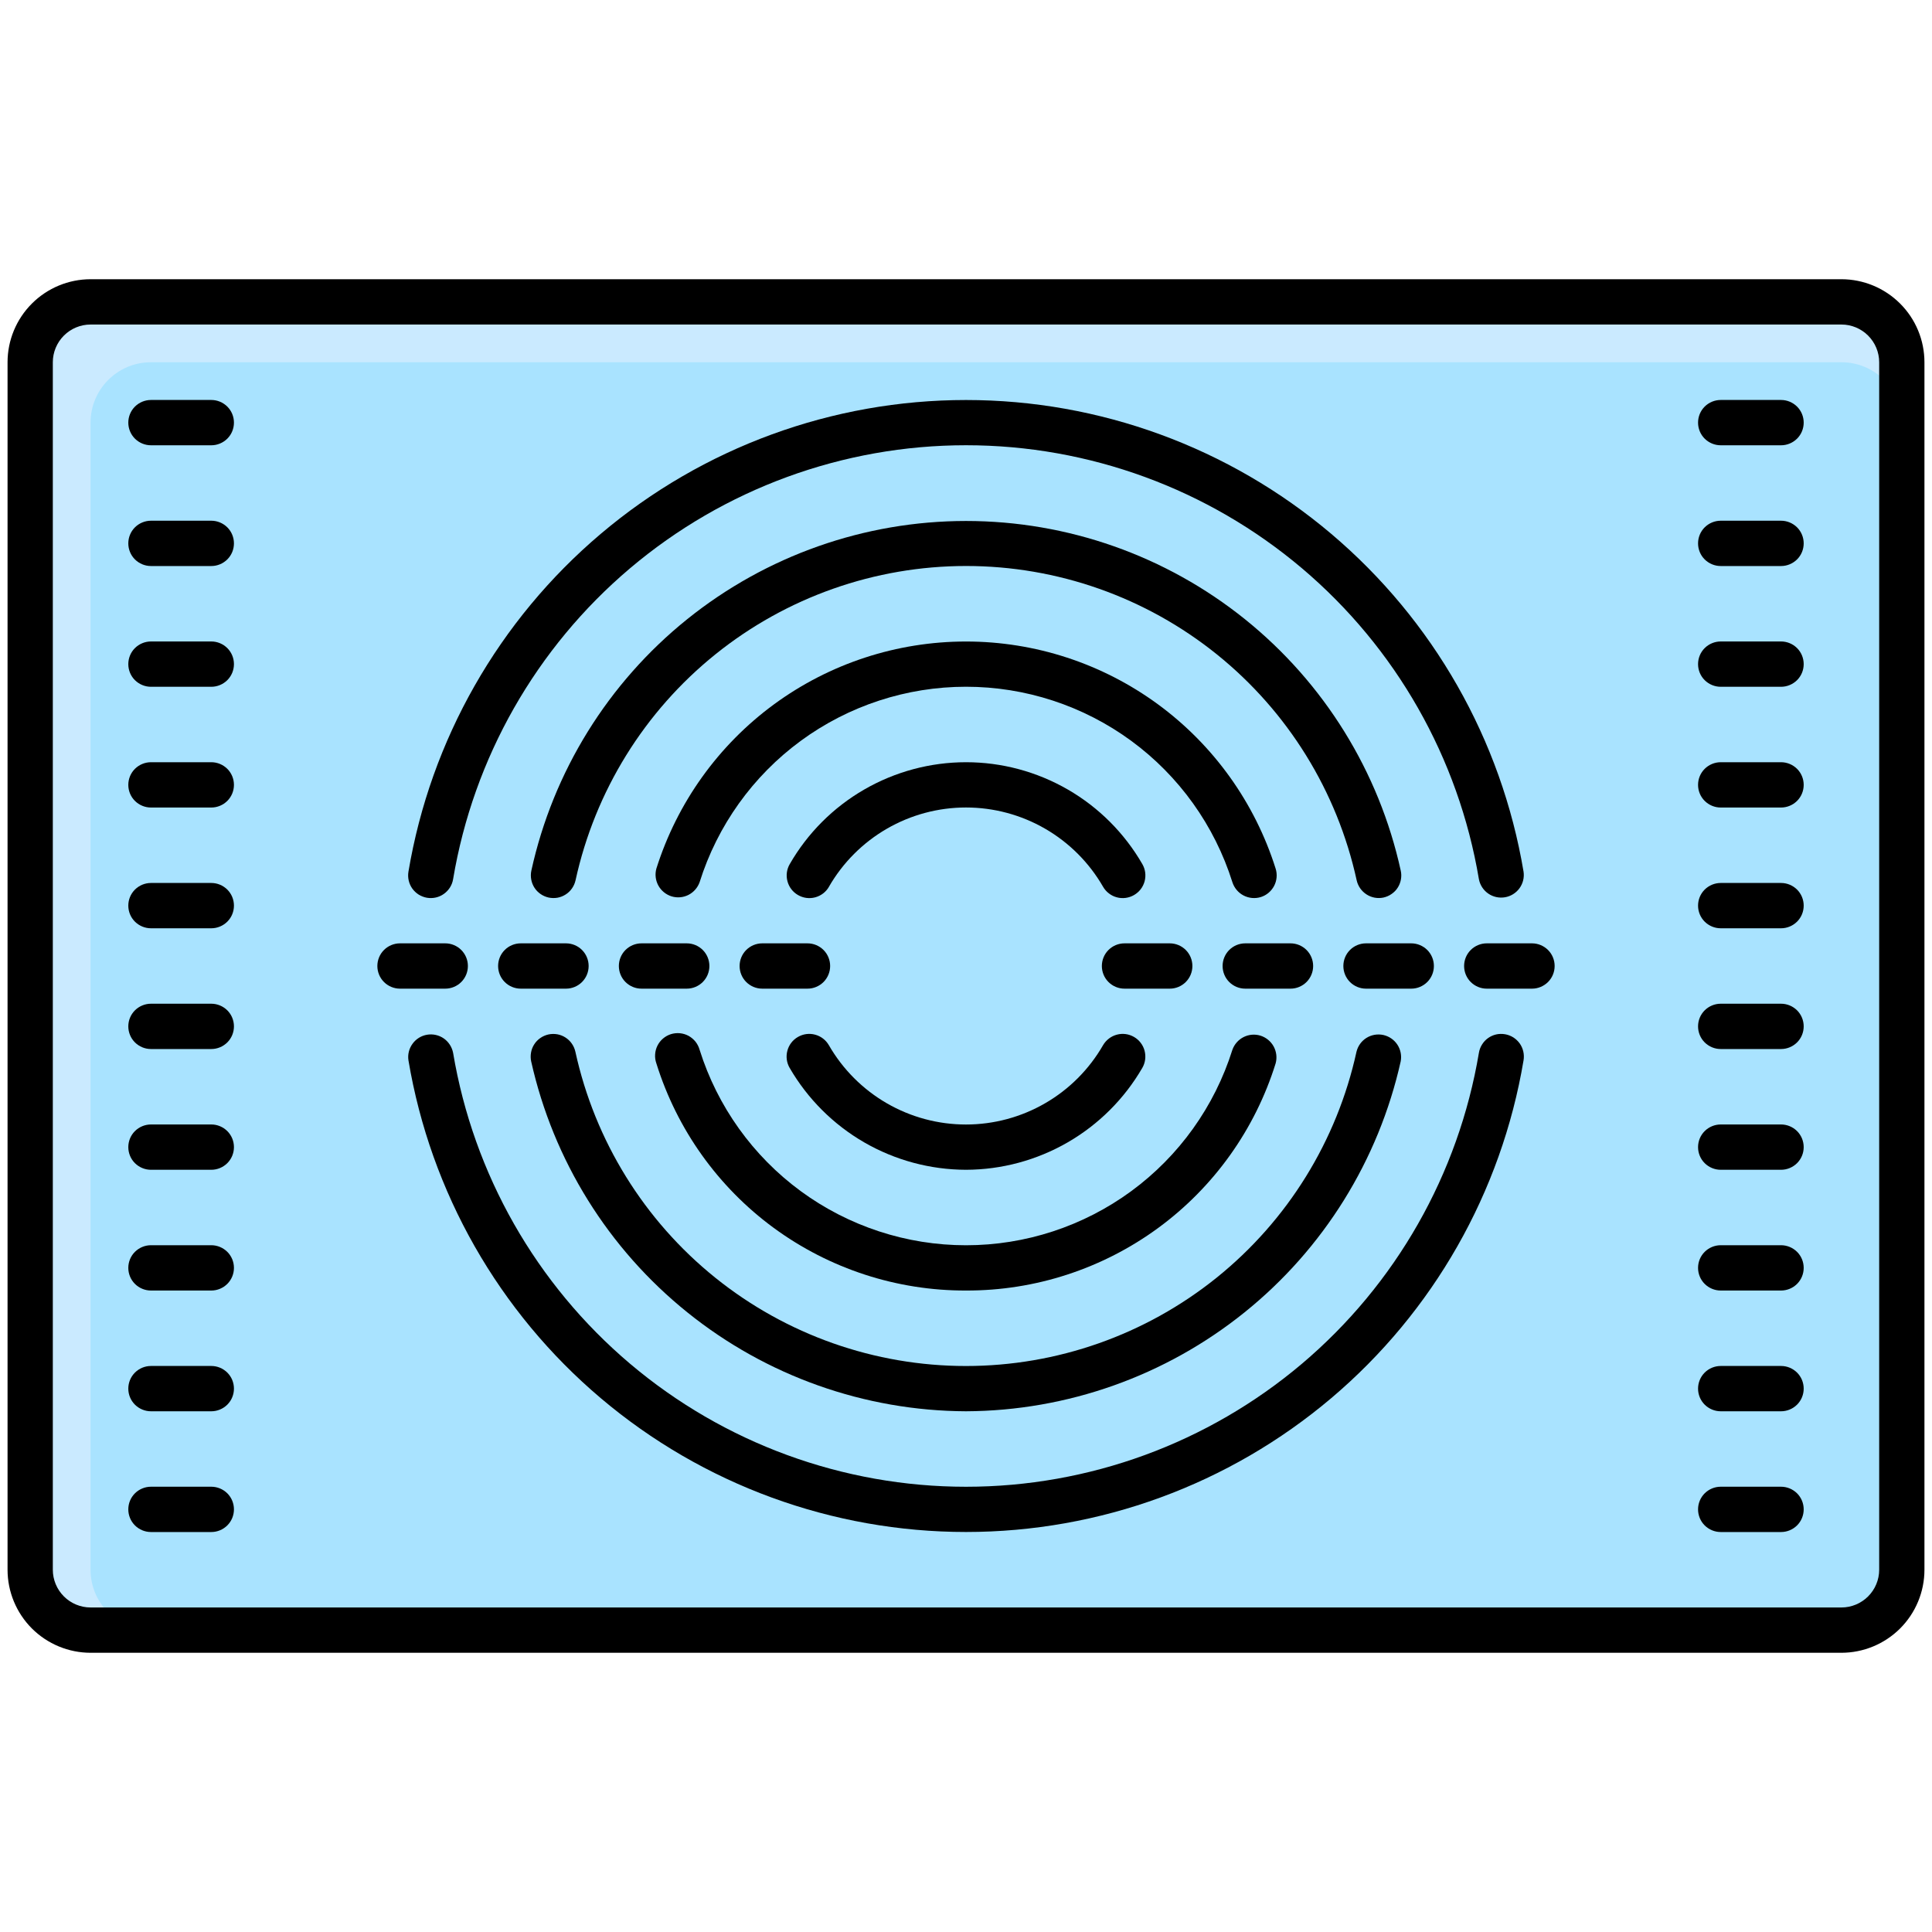<?xml version="1.0" encoding="utf-8"?>
<svg xmlns="http://www.w3.org/2000/svg" fill="none" height="100%" overflow="visible" preserveAspectRatio="none" style="display: block;" viewBox="0 0 44 44" width="100%">
<g id="tapis 1">
<path d="M41.938 6.875H2.062C1.303 6.875 0.688 7.491 0.688 8.25V35.75C0.688 36.509 1.303 37.125 2.062 37.125H41.938C42.697 37.125 43.312 36.509 43.312 35.75V8.25C43.312 7.491 42.697 6.875 41.938 6.875Z" fill="#CAEAFF" id="Vector"/>
<path d="M41.938 8.25H3.438C2.678 8.25 2.062 8.866 2.062 9.625V35.75C2.062 36.509 2.678 37.125 3.438 37.125H41.938C42.697 37.125 43.312 36.509 43.312 35.75V9.625C43.312 8.866 42.697 8.25 41.938 8.25Z" fill="#A9E3FF" id="Vector_2"/>
<path d="M41.938 6.359H2.062C1.561 6.36 1.081 6.559 0.726 6.914C0.372 7.268 0.172 7.749 0.172 8.25V35.75C0.172 36.251 0.372 36.732 0.726 37.087C1.081 37.441 1.561 37.64 2.062 37.641H41.938C42.439 37.64 42.919 37.441 43.274 37.087C43.629 36.732 43.828 36.251 43.828 35.75V8.25C43.828 7.749 43.629 7.268 43.274 6.914C42.919 6.559 42.439 6.36 41.938 6.359ZM42.797 35.75C42.797 35.978 42.706 36.196 42.545 36.357C42.384 36.518 42.165 36.609 41.938 36.609H2.062C1.835 36.609 1.616 36.518 1.455 36.357C1.294 36.196 1.203 35.978 1.203 35.75V8.25C1.203 8.022 1.294 7.804 1.455 7.643C1.616 7.482 1.835 7.391 2.062 7.391H41.938C42.165 7.391 42.384 7.482 42.545 7.643C42.706 7.804 42.797 8.022 42.797 8.25V35.75Z" fill="black" id="Vector_3"/>
<path d="M40.562 9.109H39.188C39.051 9.109 38.92 9.164 38.823 9.26C38.726 9.357 38.672 9.488 38.672 9.625C38.672 9.762 38.726 9.893 38.823 9.99C38.92 10.086 39.051 10.141 39.188 10.141H40.562C40.699 10.141 40.83 10.086 40.927 9.99C41.024 9.893 41.078 9.762 41.078 9.625C41.078 9.488 41.024 9.357 40.927 9.26C40.83 9.164 40.699 9.109 40.562 9.109Z" fill="black" id="Vector_4"/>
<path d="M40.562 11.859H39.188C39.051 11.859 38.92 11.914 38.823 12.01C38.726 12.107 38.672 12.238 38.672 12.375C38.672 12.512 38.726 12.643 38.823 12.74C38.92 12.836 39.051 12.891 39.188 12.891H40.562C40.699 12.891 40.83 12.836 40.927 12.74C41.024 12.643 41.078 12.512 41.078 12.375C41.078 12.238 41.024 12.107 40.927 12.01C40.83 11.914 40.699 11.859 40.562 11.859Z" fill="black" id="Vector_5"/>
<path d="M40.562 14.609H39.188C39.051 14.609 38.92 14.664 38.823 14.76C38.726 14.857 38.672 14.988 38.672 15.125C38.672 15.262 38.726 15.393 38.823 15.49C38.92 15.586 39.051 15.641 39.188 15.641H40.562C40.699 15.641 40.83 15.586 40.927 15.49C41.024 15.393 41.078 15.262 41.078 15.125C41.078 14.988 41.024 14.857 40.927 14.76C40.83 14.664 40.699 14.609 40.562 14.609Z" fill="black" id="Vector_6"/>
<path d="M40.562 17.359H39.188C39.051 17.359 38.92 17.414 38.823 17.51C38.726 17.607 38.672 17.738 38.672 17.875C38.672 18.012 38.726 18.143 38.823 18.24C38.92 18.336 39.051 18.391 39.188 18.391H40.562C40.699 18.391 40.83 18.336 40.927 18.24C41.024 18.143 41.078 18.012 41.078 17.875C41.078 17.738 41.024 17.607 40.927 17.51C40.83 17.414 40.699 17.359 40.562 17.359Z" fill="black" id="Vector_7"/>
<path d="M40.562 20.109H39.188C39.051 20.109 38.92 20.164 38.823 20.26C38.726 20.357 38.672 20.488 38.672 20.625C38.672 20.762 38.726 20.893 38.823 20.99C38.92 21.086 39.051 21.141 39.188 21.141H40.562C40.699 21.141 40.83 21.086 40.927 20.99C41.024 20.893 41.078 20.762 41.078 20.625C41.078 20.488 41.024 20.357 40.927 20.26C40.83 20.164 40.699 20.109 40.562 20.109Z" fill="black" id="Vector_8"/>
<path d="M40.562 22.859H39.188C39.051 22.859 38.92 22.914 38.823 23.01C38.726 23.107 38.672 23.238 38.672 23.375C38.672 23.512 38.726 23.643 38.823 23.74C38.92 23.836 39.051 23.891 39.188 23.891H40.562C40.699 23.891 40.83 23.836 40.927 23.74C41.024 23.643 41.078 23.512 41.078 23.375C41.078 23.238 41.024 23.107 40.927 23.01C40.83 22.914 40.699 22.859 40.562 22.859Z" fill="black" id="Vector_9"/>
<path d="M40.562 25.609H39.188C39.051 25.609 38.92 25.664 38.823 25.76C38.726 25.857 38.672 25.988 38.672 26.125C38.672 26.262 38.726 26.393 38.823 26.49C38.92 26.586 39.051 26.641 39.188 26.641H40.562C40.699 26.641 40.83 26.586 40.927 26.49C41.024 26.393 41.078 26.262 41.078 26.125C41.078 25.988 41.024 25.857 40.927 25.76C40.83 25.664 40.699 25.609 40.562 25.609Z" fill="black" id="Vector_10"/>
<path d="M40.562 28.359H39.188C39.051 28.359 38.92 28.414 38.823 28.51C38.726 28.607 38.672 28.738 38.672 28.875C38.672 29.012 38.726 29.143 38.823 29.24C38.92 29.336 39.051 29.391 39.188 29.391H40.562C40.699 29.391 40.83 29.336 40.927 29.24C41.024 29.143 41.078 29.012 41.078 28.875C41.078 28.738 41.024 28.607 40.927 28.51C40.83 28.414 40.699 28.359 40.562 28.359Z" fill="black" id="Vector_11"/>
<path d="M40.562 31.109H39.188C39.051 31.109 38.92 31.164 38.823 31.26C38.726 31.357 38.672 31.488 38.672 31.625C38.672 31.762 38.726 31.893 38.823 31.99C38.92 32.086 39.051 32.141 39.188 32.141H40.562C40.699 32.141 40.83 32.086 40.927 31.99C41.024 31.893 41.078 31.762 41.078 31.625C41.078 31.488 41.024 31.357 40.927 31.26C40.83 31.164 40.699 31.109 40.562 31.109Z" fill="black" id="Vector_12"/>
<path d="M40.562 33.859H39.188C39.051 33.859 38.92 33.914 38.823 34.01C38.726 34.107 38.672 34.238 38.672 34.375C38.672 34.512 38.726 34.643 38.823 34.74C38.92 34.836 39.051 34.891 39.188 34.891H40.562C40.699 34.891 40.83 34.836 40.927 34.74C41.024 34.643 41.078 34.512 41.078 34.375C41.078 34.238 41.024 34.107 40.927 34.01C40.83 33.914 40.699 33.859 40.562 33.859Z" fill="black" id="Vector_13"/>
<path d="M4.812 9.109H3.438C3.301 9.109 3.17 9.164 3.073 9.26C2.976 9.357 2.922 9.488 2.922 9.625C2.922 9.762 2.976 9.893 3.073 9.99C3.17 10.086 3.301 10.141 3.438 10.141H4.812C4.949 10.141 5.08 10.086 5.177 9.99C5.274 9.893 5.328 9.762 5.328 9.625C5.328 9.488 5.274 9.357 5.177 9.26C5.08 9.164 4.949 9.109 4.812 9.109Z" fill="black" id="Vector_14"/>
<path d="M4.812 11.859H3.438C3.301 11.859 3.17 11.914 3.073 12.01C2.976 12.107 2.922 12.238 2.922 12.375C2.922 12.512 2.976 12.643 3.073 12.74C3.17 12.836 3.301 12.891 3.438 12.891H4.812C4.949 12.891 5.08 12.836 5.177 12.74C5.274 12.643 5.328 12.512 5.328 12.375C5.328 12.238 5.274 12.107 5.177 12.01C5.08 11.914 4.949 11.859 4.812 11.859Z" fill="black" id="Vector_15"/>
<path d="M4.812 14.609H3.438C3.301 14.609 3.17 14.664 3.073 14.76C2.976 14.857 2.922 14.988 2.922 15.125C2.922 15.262 2.976 15.393 3.073 15.49C3.17 15.586 3.301 15.641 3.438 15.641H4.812C4.949 15.641 5.08 15.586 5.177 15.49C5.274 15.393 5.328 15.262 5.328 15.125C5.328 14.988 5.274 14.857 5.177 14.76C5.08 14.664 4.949 14.609 4.812 14.609Z" fill="black" id="Vector_16"/>
<path d="M4.812 17.359H3.438C3.301 17.359 3.17 17.414 3.073 17.51C2.976 17.607 2.922 17.738 2.922 17.875C2.922 18.012 2.976 18.143 3.073 18.24C3.17 18.336 3.301 18.391 3.438 18.391H4.812C4.949 18.391 5.08 18.336 5.177 18.24C5.274 18.143 5.328 18.012 5.328 17.875C5.328 17.738 5.274 17.607 5.177 17.51C5.08 17.414 4.949 17.359 4.812 17.359Z" fill="black" id="Vector_17"/>
<path d="M4.812 20.109H3.438C3.301 20.109 3.17 20.164 3.073 20.26C2.976 20.357 2.922 20.488 2.922 20.625C2.922 20.762 2.976 20.893 3.073 20.99C3.17 21.086 3.301 21.141 3.438 21.141H4.812C4.949 21.141 5.08 21.086 5.177 20.99C5.274 20.893 5.328 20.762 5.328 20.625C5.328 20.488 5.274 20.357 5.177 20.26C5.08 20.164 4.949 20.109 4.812 20.109Z" fill="black" id="Vector_18"/>
<path d="M4.812 22.859H3.438C3.301 22.859 3.17 22.914 3.073 23.01C2.976 23.107 2.922 23.238 2.922 23.375C2.922 23.512 2.976 23.643 3.073 23.74C3.17 23.836 3.301 23.891 3.438 23.891H4.812C4.949 23.891 5.08 23.836 5.177 23.74C5.274 23.643 5.328 23.512 5.328 23.375C5.328 23.238 5.274 23.107 5.177 23.01C5.08 22.914 4.949 22.859 4.812 22.859Z" fill="black" id="Vector_19"/>
<path d="M4.812 25.609H3.438C3.301 25.609 3.17 25.664 3.073 25.76C2.976 25.857 2.922 25.988 2.922 26.125C2.922 26.262 2.976 26.393 3.073 26.49C3.17 26.586 3.301 26.641 3.438 26.641H4.812C4.949 26.641 5.08 26.586 5.177 26.49C5.274 26.393 5.328 26.262 5.328 26.125C5.328 25.988 5.274 25.857 5.177 25.76C5.08 25.664 4.949 25.609 4.812 25.609Z" fill="black" id="Vector_20"/>
<path d="M4.812 28.359H3.438C3.301 28.359 3.17 28.414 3.073 28.51C2.976 28.607 2.922 28.738 2.922 28.875C2.922 29.012 2.976 29.143 3.073 29.24C3.17 29.336 3.301 29.391 3.438 29.391H4.812C4.949 29.391 5.08 29.336 5.177 29.24C5.274 29.143 5.328 29.012 5.328 28.875C5.328 28.738 5.274 28.607 5.177 28.51C5.08 28.414 4.949 28.359 4.812 28.359Z" fill="black" id="Vector_21"/>
<path d="M4.812 31.109H3.438C3.301 31.109 3.17 31.164 3.073 31.26C2.976 31.357 2.922 31.488 2.922 31.625C2.922 31.762 2.976 31.893 3.073 31.99C3.17 32.086 3.301 32.141 3.438 32.141H4.812C4.949 32.141 5.08 32.086 5.177 31.99C5.274 31.893 5.328 31.762 5.328 31.625C5.328 31.488 5.274 31.357 5.177 31.26C5.08 31.164 4.949 31.109 4.812 31.109Z" fill="black" id="Vector_22"/>
<path d="M4.812 33.859H3.438C3.301 33.859 3.17 33.914 3.073 34.01C2.976 34.107 2.922 34.238 2.922 34.375C2.922 34.512 2.976 34.643 3.073 34.74C3.17 34.836 3.301 34.891 3.438 34.891H4.812C4.949 34.891 5.08 34.836 5.177 34.74C5.274 34.643 5.328 34.512 5.328 34.375C5.328 34.238 5.274 34.107 5.177 34.01C5.08 33.914 4.949 33.859 4.812 33.859Z" fill="black" id="Vector_23"/>
<path d="M9.725 20.446C9.792 20.457 9.86 20.455 9.926 20.44C9.992 20.425 10.055 20.397 10.11 20.357C10.165 20.318 10.212 20.268 10.248 20.211C10.284 20.154 10.308 20.09 10.319 20.023C10.783 17.26 12.211 14.751 14.349 12.942C16.488 11.133 19.199 10.14 22 10.14C24.801 10.14 27.512 11.133 29.651 12.942C31.789 14.751 33.217 17.26 33.681 20.023C33.706 20.155 33.782 20.273 33.893 20.35C34.004 20.427 34.14 20.457 34.273 20.435C34.406 20.413 34.525 20.339 34.605 20.23C34.684 20.121 34.718 19.986 34.698 19.852C34.194 16.849 32.641 14.123 30.316 12.156C27.991 10.189 25.045 9.11 22 9.11C18.955 9.11 16.009 10.189 13.684 12.156C11.359 14.123 9.807 16.849 9.302 19.852C9.291 19.919 9.293 19.987 9.308 20.053C9.323 20.119 9.351 20.182 9.39 20.237C9.43 20.292 9.48 20.339 9.537 20.375C9.595 20.41 9.659 20.435 9.725 20.446Z" fill="black" id="Vector_24"/>
<path d="M16.844 22C16.844 22.137 16.898 22.268 16.995 22.365C17.091 22.461 17.223 22.516 17.359 22.516H18.391C18.527 22.516 18.659 22.461 18.755 22.365C18.852 22.268 18.906 22.137 18.906 22C18.906 21.863 18.852 21.732 18.755 21.635C18.659 21.539 18.527 21.484 18.391 21.484H17.359C17.223 21.484 17.091 21.539 16.995 21.635C16.898 21.732 16.844 21.863 16.844 22Z" fill="black" id="Vector_25"/>
<path d="M18.878 20.196C19.194 19.647 19.649 19.191 20.197 18.874C20.745 18.557 21.367 18.39 22 18.39C22.633 18.39 23.255 18.557 23.803 18.874C24.351 19.191 24.806 19.647 25.122 20.196C25.156 20.255 25.201 20.306 25.255 20.347C25.309 20.389 25.37 20.419 25.436 20.436C25.501 20.454 25.569 20.458 25.637 20.449C25.704 20.44 25.769 20.418 25.827 20.384C25.886 20.35 25.937 20.305 25.979 20.251C26.02 20.198 26.05 20.136 26.068 20.071C26.085 20.005 26.09 19.937 26.081 19.87C26.072 19.802 26.05 19.738 26.016 19.679C25.609 18.974 25.024 18.388 24.319 17.981C23.614 17.574 22.815 17.359 22.001 17.359C21.187 17.359 20.387 17.574 19.682 17.981C18.977 18.388 18.392 18.974 17.986 19.679C17.917 19.797 17.898 19.938 17.934 20.071C17.969 20.203 18.055 20.316 18.174 20.384C18.293 20.453 18.433 20.472 18.566 20.436C18.698 20.401 18.811 20.314 18.879 20.196H18.878Z" fill="black" id="Vector_26"/>
<path d="M22 26.641C22.814 26.639 23.612 26.423 24.317 26.016C25.021 25.609 25.607 25.025 26.015 24.321C26.084 24.203 26.102 24.062 26.067 23.929C26.032 23.797 25.945 23.684 25.827 23.616C25.708 23.547 25.567 23.528 25.435 23.564C25.303 23.599 25.19 23.686 25.121 23.804C24.805 24.353 24.351 24.809 23.802 25.126C23.254 25.443 22.633 25.61 21.999 25.61C21.366 25.61 20.744 25.443 20.196 25.126C19.648 24.809 19.193 24.353 18.877 23.804C18.809 23.686 18.696 23.599 18.564 23.564C18.431 23.528 18.291 23.547 18.172 23.616C18.053 23.684 17.967 23.797 17.932 23.929C17.896 24.062 17.915 24.203 17.984 24.321C18.392 25.025 18.978 25.61 19.682 26.017C20.387 26.424 21.186 26.639 22 26.641Z" fill="black" id="Vector_27"/>
<path d="M27.156 22C27.156 21.863 27.102 21.732 27.005 21.635C26.909 21.539 26.777 21.484 26.641 21.484H25.609C25.473 21.484 25.341 21.539 25.245 21.635C25.148 21.732 25.094 21.863 25.094 22C25.094 22.137 25.148 22.268 25.245 22.365C25.341 22.461 25.473 22.516 25.609 22.516H26.641C26.777 22.516 26.909 22.461 27.005 22.365C27.102 22.268 27.156 22.137 27.156 22Z" fill="black" id="Vector_28"/>
<path d="M28.714 20.43C28.845 20.389 28.953 20.297 29.017 20.176C29.08 20.055 29.093 19.913 29.052 19.783C28.579 18.282 27.641 16.972 26.373 16.041C25.105 15.111 23.573 14.61 22 14.61C20.427 14.61 18.895 15.111 17.627 16.041C16.359 16.972 15.421 18.282 14.948 19.783C14.913 19.912 14.929 20.049 14.993 20.167C15.057 20.284 15.164 20.372 15.291 20.413C15.419 20.453 15.557 20.442 15.677 20.382C15.796 20.322 15.888 20.218 15.933 20.092C16.339 18.801 17.146 17.673 18.237 16.872C19.328 16.072 20.647 15.64 22 15.64C23.353 15.64 24.672 16.072 25.763 16.872C26.854 17.673 27.661 18.801 28.067 20.092C28.109 20.222 28.2 20.331 28.321 20.394C28.442 20.457 28.584 20.47 28.714 20.43Z" fill="black" id="Vector_29"/>
<path d="M14.094 22C14.094 22.137 14.148 22.268 14.245 22.365C14.341 22.461 14.473 22.516 14.609 22.516H15.641C15.777 22.516 15.909 22.461 16.005 22.365C16.102 22.268 16.156 22.137 16.156 22C16.156 21.863 16.102 21.732 16.005 21.635C15.909 21.539 15.777 21.484 15.641 21.484H14.609C14.473 21.484 14.341 21.539 14.245 21.635C14.148 21.732 14.094 21.863 14.094 22Z" fill="black" id="Vector_30"/>
<path d="M22 29.391C23.574 29.396 25.108 28.896 26.378 27.965C27.647 27.034 28.584 25.72 29.052 24.217C29.087 24.088 29.071 23.951 29.007 23.833C28.943 23.716 28.836 23.628 28.709 23.587C28.581 23.547 28.443 23.558 28.323 23.618C28.204 23.678 28.112 23.782 28.067 23.908C27.661 25.199 26.854 26.327 25.763 27.128C24.672 27.928 23.353 28.36 22 28.36C20.647 28.36 19.328 27.928 18.237 27.128C17.146 26.327 16.339 25.199 15.933 23.908C15.914 23.841 15.883 23.779 15.84 23.724C15.796 23.67 15.743 23.625 15.682 23.591C15.621 23.558 15.554 23.538 15.485 23.531C15.416 23.524 15.346 23.532 15.28 23.552C15.214 23.573 15.153 23.607 15.1 23.652C15.047 23.697 15.004 23.752 14.973 23.814C14.942 23.876 14.924 23.944 14.92 24.013C14.915 24.082 14.925 24.152 14.948 24.217C15.416 25.72 16.353 27.034 17.622 27.965C18.892 28.896 20.426 29.396 22 29.391Z" fill="black" id="Vector_31"/>
<path d="M29.906 22C29.906 21.863 29.852 21.732 29.755 21.635C29.659 21.539 29.527 21.484 29.391 21.484H28.359C28.223 21.484 28.091 21.539 27.995 21.635C27.898 21.732 27.844 21.863 27.844 22C27.844 22.137 27.898 22.268 27.995 22.365C28.091 22.461 28.223 22.516 28.359 22.516H29.391C29.527 22.516 29.659 22.461 29.755 22.365C29.852 22.268 29.906 22.137 29.906 22Z" fill="black" id="Vector_32"/>
<path d="M31.508 20.441C31.574 20.426 31.637 20.399 31.692 20.36C31.748 20.322 31.796 20.273 31.832 20.216C31.869 20.159 31.893 20.095 31.905 20.029C31.917 19.962 31.916 19.894 31.901 19.828C31.406 17.571 30.154 15.551 28.354 14.103C26.553 12.655 24.312 11.865 22.001 11.865C19.691 11.865 17.45 12.655 15.649 14.103C13.849 15.551 12.597 17.571 12.101 19.828C12.087 19.894 12.086 19.962 12.098 20.029C12.11 20.095 12.134 20.159 12.171 20.216C12.207 20.273 12.255 20.322 12.31 20.36C12.366 20.399 12.428 20.426 12.495 20.441C12.561 20.455 12.629 20.456 12.696 20.445C12.762 20.433 12.826 20.408 12.883 20.371C12.94 20.335 12.989 20.287 13.027 20.232C13.066 20.176 13.093 20.114 13.108 20.047C13.552 18.019 14.676 16.203 16.294 14.901C17.912 13.6 19.926 12.89 22.002 12.89C24.079 12.89 26.093 13.6 27.711 14.901C29.329 16.203 30.453 18.019 30.897 20.047C30.926 20.18 31.007 20.296 31.122 20.37C31.236 20.444 31.375 20.469 31.508 20.441Z" fill="black" id="Vector_33"/>
<path d="M11.344 22C11.344 22.137 11.398 22.268 11.495 22.365C11.591 22.461 11.723 22.516 11.859 22.516H12.891C13.027 22.516 13.159 22.461 13.255 22.365C13.352 22.268 13.406 22.137 13.406 22C13.406 21.863 13.352 21.732 13.255 21.635C13.159 21.539 13.027 21.484 12.891 21.484H11.859C11.723 21.484 11.591 21.539 11.495 21.635C11.398 21.732 11.344 21.863 11.344 22Z" fill="black" id="Vector_34"/>
<path d="M22 32.141C24.309 32.13 26.545 31.336 28.344 29.888C30.142 28.441 31.396 26.425 31.9 24.172C31.925 24.04 31.898 23.904 31.824 23.791C31.75 23.679 31.635 23.6 31.504 23.571C31.372 23.543 31.235 23.566 31.121 23.637C31.006 23.709 30.925 23.822 30.893 23.953C30.449 25.981 29.325 27.797 27.707 29.099C26.089 30.4 24.075 31.11 21.998 31.11C19.922 31.11 17.908 30.4 16.29 29.099C14.672 27.797 13.548 25.981 13.104 23.953C13.089 23.886 13.062 23.824 13.023 23.768C12.985 23.713 12.935 23.665 12.879 23.629C12.822 23.592 12.758 23.567 12.691 23.555C12.625 23.544 12.557 23.545 12.491 23.559C12.424 23.574 12.362 23.601 12.306 23.64C12.251 23.678 12.203 23.727 12.167 23.784C12.13 23.841 12.105 23.905 12.094 23.971C12.082 24.038 12.083 24.106 12.097 24.172C12.601 26.426 13.855 28.442 15.655 29.889C17.454 31.337 19.691 32.131 22 32.141Z" fill="black" id="Vector_35"/>
<path d="M32.656 22C32.656 21.863 32.602 21.732 32.505 21.635C32.408 21.539 32.277 21.484 32.141 21.484H31.109C30.973 21.484 30.841 21.539 30.745 21.635C30.648 21.732 30.594 21.863 30.594 22C30.594 22.137 30.648 22.268 30.745 22.365C30.841 22.461 30.973 22.516 31.109 22.516H32.141C32.277 22.516 32.408 22.461 32.505 22.365C32.602 22.268 32.656 22.137 32.656 22Z" fill="black" id="Vector_36"/>
<path d="M10.656 22C10.656 21.863 10.602 21.732 10.505 21.635C10.409 21.539 10.277 21.484 10.141 21.484H9.109C8.973 21.484 8.841 21.539 8.745 21.635C8.648 21.732 8.594 21.863 8.594 22C8.594 22.137 8.648 22.268 8.745 22.365C8.841 22.461 8.973 22.516 9.109 22.516H10.141C10.277 22.516 10.409 22.461 10.505 22.365C10.602 22.268 10.656 22.137 10.656 22Z" fill="black" id="Vector_37"/>
<path d="M34.275 23.554C34.208 23.543 34.139 23.544 34.073 23.559C34.007 23.574 33.945 23.602 33.889 23.642C33.834 23.681 33.788 23.731 33.752 23.789C33.716 23.846 33.692 23.91 33.681 23.977C33.217 26.74 31.789 29.249 29.651 31.058C27.512 32.867 24.801 33.86 22 33.86C19.199 33.86 16.488 32.867 14.349 31.058C12.211 29.249 10.783 26.74 10.319 23.977C10.293 23.845 10.217 23.727 10.107 23.65C9.996 23.573 9.86 23.543 9.727 23.565C9.594 23.587 9.475 23.661 9.396 23.77C9.316 23.879 9.282 24.014 9.302 24.148C9.807 27.151 11.359 29.878 13.684 31.844C16.009 33.811 18.955 34.89 22 34.89C25.045 34.89 27.991 33.811 30.316 31.844C32.641 29.878 34.194 27.151 34.698 24.148C34.709 24.081 34.707 24.013 34.692 23.947C34.677 23.881 34.649 23.818 34.61 23.763C34.57 23.708 34.52 23.661 34.463 23.625C34.406 23.59 34.342 23.565 34.275 23.554Z" fill="black" id="Vector_38"/>
<path d="M34.891 21.484H33.859C33.723 21.484 33.592 21.539 33.495 21.635C33.398 21.732 33.344 21.863 33.344 22C33.344 22.137 33.398 22.268 33.495 22.365C33.592 22.461 33.723 22.516 33.859 22.516H34.891C35.027 22.516 35.158 22.461 35.255 22.365C35.352 22.268 35.406 22.137 35.406 22C35.406 21.863 35.352 21.732 35.255 21.635C35.158 21.539 35.027 21.484 34.891 21.484Z" fill="black" id="Vector_39"/>
</g>
</svg>